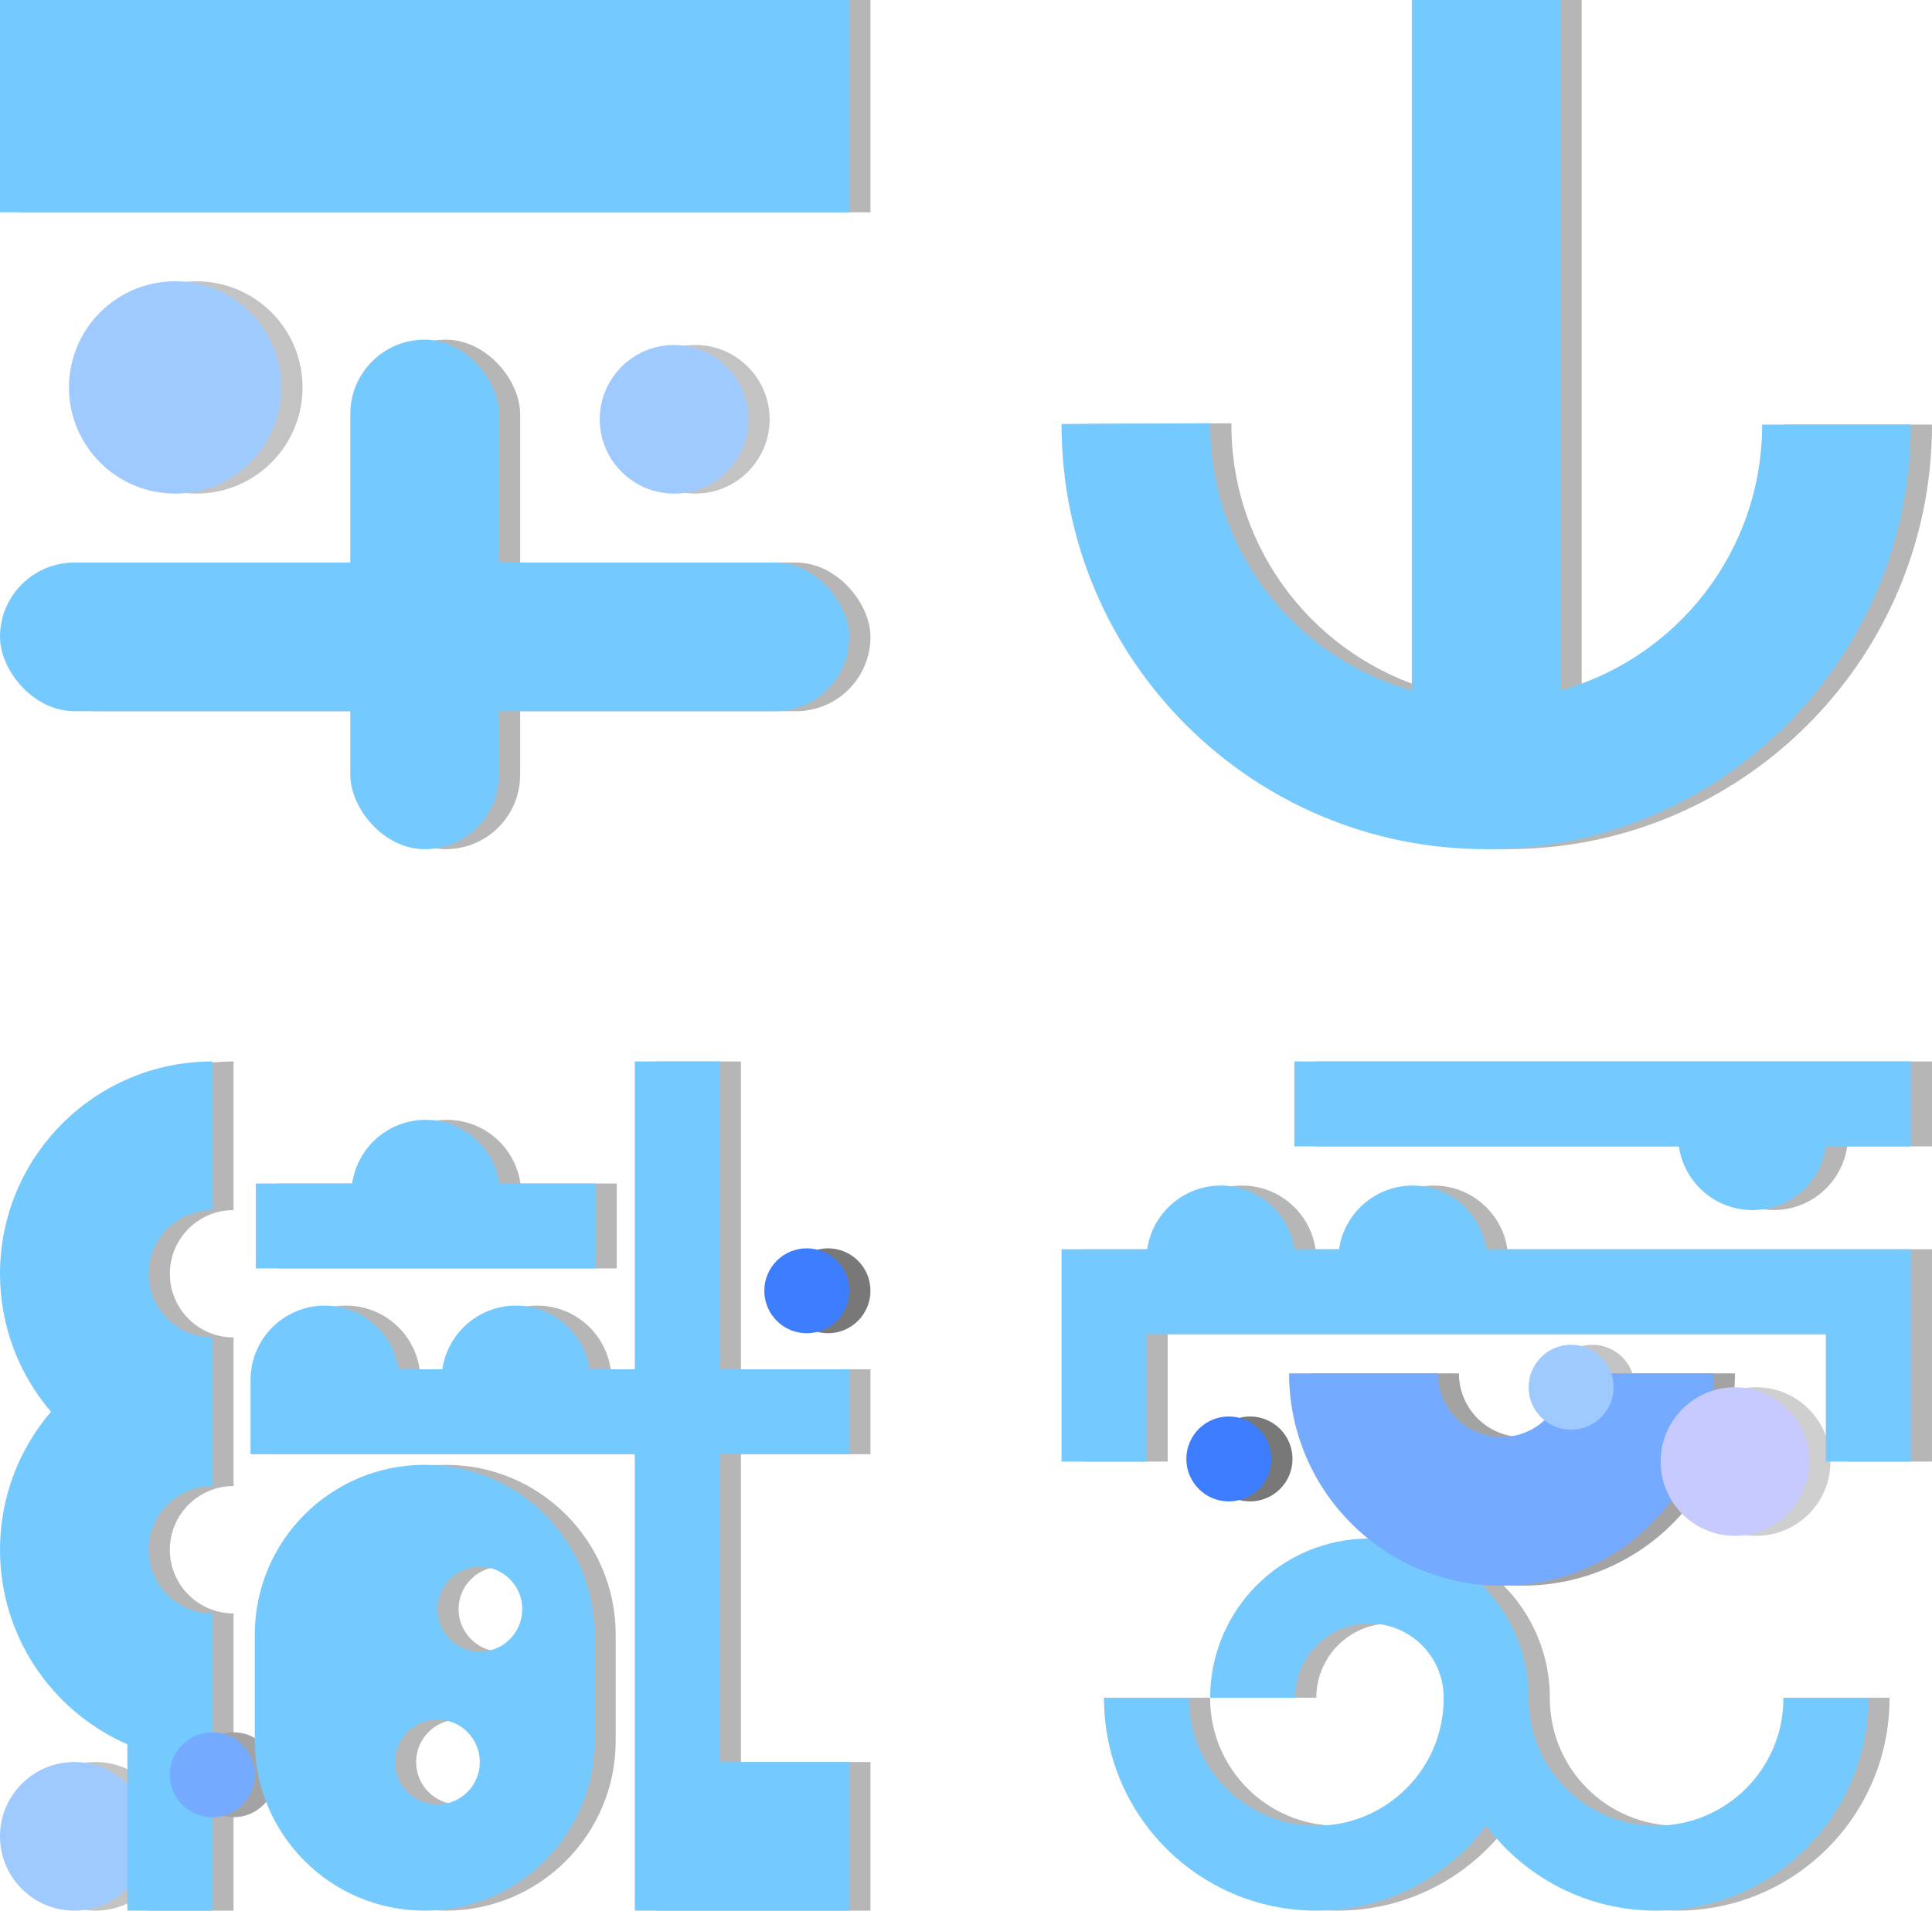 <?xml version="1.0" encoding="UTF-8"?>
<svg id="_レイヤー_2" data-name="レイヤー 2" xmlns="http://www.w3.org/2000/svg" viewBox="0 0 910 900">
  <defs>
    <style>
      .cls-1 {
        fill: #9ecaff;
      }

      .cls-2 {
        fill: #b6b6b6;
      }

      .cls-3 {
        fill: #cfcfcf;
      }

      .cls-4 {
        fill: #c7caff;
      }

      .cls-5 {
        fill: #c3c3c3;
      }

      .cls-6 {
        fill: #3d7dff;
      }

      .cls-7 {
        fill: #a3a3a3;
      }

      .cls-8 {
        fill: #74aaff;
      }

      .cls-9 {
        fill: #787878;
      }

      .cls-10 {
        fill: #74caff;
      }
    </style>
  </defs>
  <g id="_レイヤー_1-2" data-name="レイヤー 1">
    <g>
      <g>
        <g>
          <g>
            <circle class="cls-5" cx="45" cy="865" r="35"/>
            <path class="cls-2" d="m80,600c0,16.56,13.44,30,30,30v70c-16.56,0-30,13.44-30,30s13.44,30,30,30v140h-40v-78.34c-35.32-15.42-60-50.66-60-91.66,0-24.8,9.04-47.52,24.02-65-14.98-17.48-24.02-40.2-24.02-65,0-55.22,44.78-100,100-100v70c-16.56,0-30,13.44-30,30Z"/>
            <circle class="cls-7" cx="110" cy="836" r="20"/>
            <circle class="cls-9" cx="390" cy="608.02" r="20"/>
            <path class="cls-2" d="m130,770c0-44.18,35.82-80,80-80s80,35.82,80,80v50c0,44.18-35.82,80-80,80s-80-35.82-80-80v-50Zm86,40c-11.05,0-20,8.95-20,20s8.95,20,20,20,20-8.95,20-20-8.95-20-20-20Zm20-72c-11.05,0-20,8.95-20,20s8.95,20,20,20,20-8.95,20-20-8.95-20-20-20Z"/>
            <path class="cls-2" d="m290.5,557.5v40h-160v-40h45.36c2.42-16.96,17.02-30,34.64-30s32.22,13.04,34.64,30h45.36Z"/>
            <path class="cls-2" d="m349,685v145h61v70h-101v-215h-181v-35c0-1.7.12-3.38.36-5,2.42-16.96,17.02-30,34.64-30s32.22,13.04,34.64,30h20.72c2.42-16.96,17.02-30,34.64-30s32.22,13.04,34.64,30h21.36v-145h40v145h61v40h-61Z"/>
          </g>
          <g>
            <path class="cls-2" d="m550.36,588.46c-.24,1.62-.36,3.3-.36,5v-5h.36Z"/>
            <path class="cls-2" d="m910,500v40h-39.94c-2.42,16.96-17,30-34.64,30s-32.22-13.04-34.64-30h-181.14v-40h290.36Z"/>
            <path class="cls-2" d="m550.36,588.46c2.42-16.98,17.02-30,34.64-30s32.22,13.02,34.64,30h21.08c2.42-16.98,17.02-30,34.64-30s32.22,13.02,34.64,30h200v100h-40v-60h-320v60h-40v-100h40.36Z"/>
            <circle class="cls-9" cx="588.79" cy="687.23" r="20"/>
            <path class="cls-2" d="m890,799.72v.28c0,55.22-44.78,100-100,100-32.72,0-61.76-15.72-80-40.02-18.24,24.3-47.28,40.02-80,40.02-55.22,0-100-44.78-100-100v-.28h40v.28c0,33.14,26.86,60,60,60s60-26.86,60-60v-.28c0-19.32-15.66-35-35-35s-35,15.68-35,35h-40c0-41.42,33.58-75,75-75s75,33.58,75,75v.28c0,33.14,26.86,60,60,60s60-26.86,60-60v-.28h40Z"/>
            <path class="cls-7" d="m717.18,676.92c-16.57,0-30-13.43-30-30h-70c0,55.23,44.77,100,100,100,55.23,0,100-44.77,100-100h-70c0,16.57-13.43,30-30,30Z"/>
            <circle class="cls-5" cx="750" cy="653.46" r="20"/>
            <circle class="cls-3" cx="827.18" cy="688.46" r="35"/>
          </g>
        </g>
        <g>
          <g>
            <rect class="cls-2" x="10" y="0" width="400" height="100"/>
            <rect class="cls-2" x="10" y="265" width="400" height="70" rx="35" ry="35"/>
            <rect class="cls-2" x="175" y="160" width="70" height="240" rx="35" ry="35"/>
            <circle class="cls-5" cx="92.5" cy="182.5" r="50"/>
            <circle class="cls-5" cx="327.5" cy="197.5" r="35"/>
          </g>
          <path class="cls-2" d="m910,200c0,110.46-89.54,200-200,200s-200-89.54-200-200v-.28l70.02-.34c0,.2-.02.42-.02.62,0,59.68,40.2,109.96,95,125.24V0h70v325.24c54.8-15.28,95-65.56,95-125.24h70Z"/>
        </g>
      </g>
      <g>
        <g>
          <g>
            <circle class="cls-1" cx="35" cy="865" r="35"/>
            <path class="cls-10" d="m70,600c0,16.56,13.44,30,30,30v70c-16.56,0-30,13.44-30,30s13.44,30,30,30v140h-40v-78.34C24.68,806.24,0,771,0,730,0,705.2,9.04,682.48,24.02,665,9.04,647.52,0,624.8,0,600,0,544.78,44.78,500,100,500v70c-16.56,0-30,13.44-30,30Z"/>
            <circle class="cls-8" cx="100" cy="836" r="20"/>
            <circle class="cls-6" cx="380" cy="608.02" r="20"/>
            <path class="cls-10" d="m120,770c0-44.18,35.82-80,80-80s80,35.82,80,80v50c0,44.18-35.82,80-80,80s-80-35.82-80-80v-50Zm86,40c-11.05,0-20,8.95-20,20s8.95,20,20,20,20-8.95,20-20-8.95-20-20-20Zm20-72c-11.05,0-20,8.95-20,20s8.95,20,20,20,20-8.95,20-20-8.95-20-20-20Z"/>
            <path class="cls-10" d="m280.5,557.5v40H120.5v-40h45.36c2.42-16.96,17.02-30,34.64-30s32.22,13.04,34.64,30h45.36Z"/>
            <path class="cls-10" d="m339,685v145h61v70h-101v-215H118v-35c0-1.7.12-3.38.36-5,2.42-16.96,17.02-30,34.64-30s32.22,13.04,34.64,30h20.72c2.42-16.96,17.02-30,34.64-30s32.22,13.04,34.64,30h21.36v-145h40v145h61v40h-61Z"/>
          </g>
          <g>
            <path class="cls-10" d="m540.36,588.46c-.24,1.62-.36,3.3-.36,5v-5h.36Z"/>
            <path class="cls-10" d="m900,500v40h-39.94c-2.42,16.96-17,30-34.64,30s-32.22-13.04-34.64-30h-181.14v-40h290.36Z"/>
            <path class="cls-10" d="m540.36,588.46c2.42-16.98,17.02-30,34.64-30s32.22,13.02,34.64,30h21.08c2.42-16.98,17.02-30,34.64-30s32.22,13.02,34.64,30h200v100h-40v-60h-320v60h-40v-100h40.36Z"/>
            <circle class="cls-6" cx="578.79" cy="687.23" r="20"/>
            <path class="cls-10" d="m880,799.72v.28c0,55.22-44.78,100-100,100-32.72,0-61.76-15.72-80-40.02-18.24,24.3-47.28,40.02-80,40.02-55.22,0-100-44.78-100-100v-.28h40v.28c0,33.14,26.86,60,60,60s60-26.86,60-60v-.28c0-19.32-15.66-35-35-35s-35,15.68-35,35h-40c0-41.42,33.58-75,75-75s75,33.58,75,75v.28c0,33.14,26.86,60,60,60s60-26.86,60-60v-.28h40Z"/>
            <path class="cls-8" d="m707.18,676.92c-16.57,0-30-13.43-30-30h-70c0,55.23,44.77,100,100,100,55.23,0,100-44.77,100-100h-70c0,16.57-13.43,30-30,30Z"/>
            <circle class="cls-1" cx="740" cy="653.46" r="20"/>
            <circle class="cls-4" cx="817.18" cy="688.46" r="35"/>
          </g>
        </g>
        <g>
          <g>
            <rect class="cls-10" x="0" width="400" height="100"/>
            <rect class="cls-10" x="0" y="265" width="400" height="70" rx="35" ry="35"/>
            <rect class="cls-10" x="165" y="160" width="70" height="240" rx="35" ry="35"/>
            <circle class="cls-1" cx="82.5" cy="182.5" r="50"/>
            <circle class="cls-1" cx="317.5" cy="197.5" r="35"/>
          </g>
          <path class="cls-10" d="m900,200c0,110.46-89.54,200-200,200s-200-89.54-200-200v-.28l70.02-.34c0,.2-.02.42-.02.62,0,59.68,40.2,109.96,95,125.24V0h70v325.24c54.8-15.28,95-65.56,95-125.24h70Z"/>
        </g>
      </g>
    </g>
  </g>
</svg>